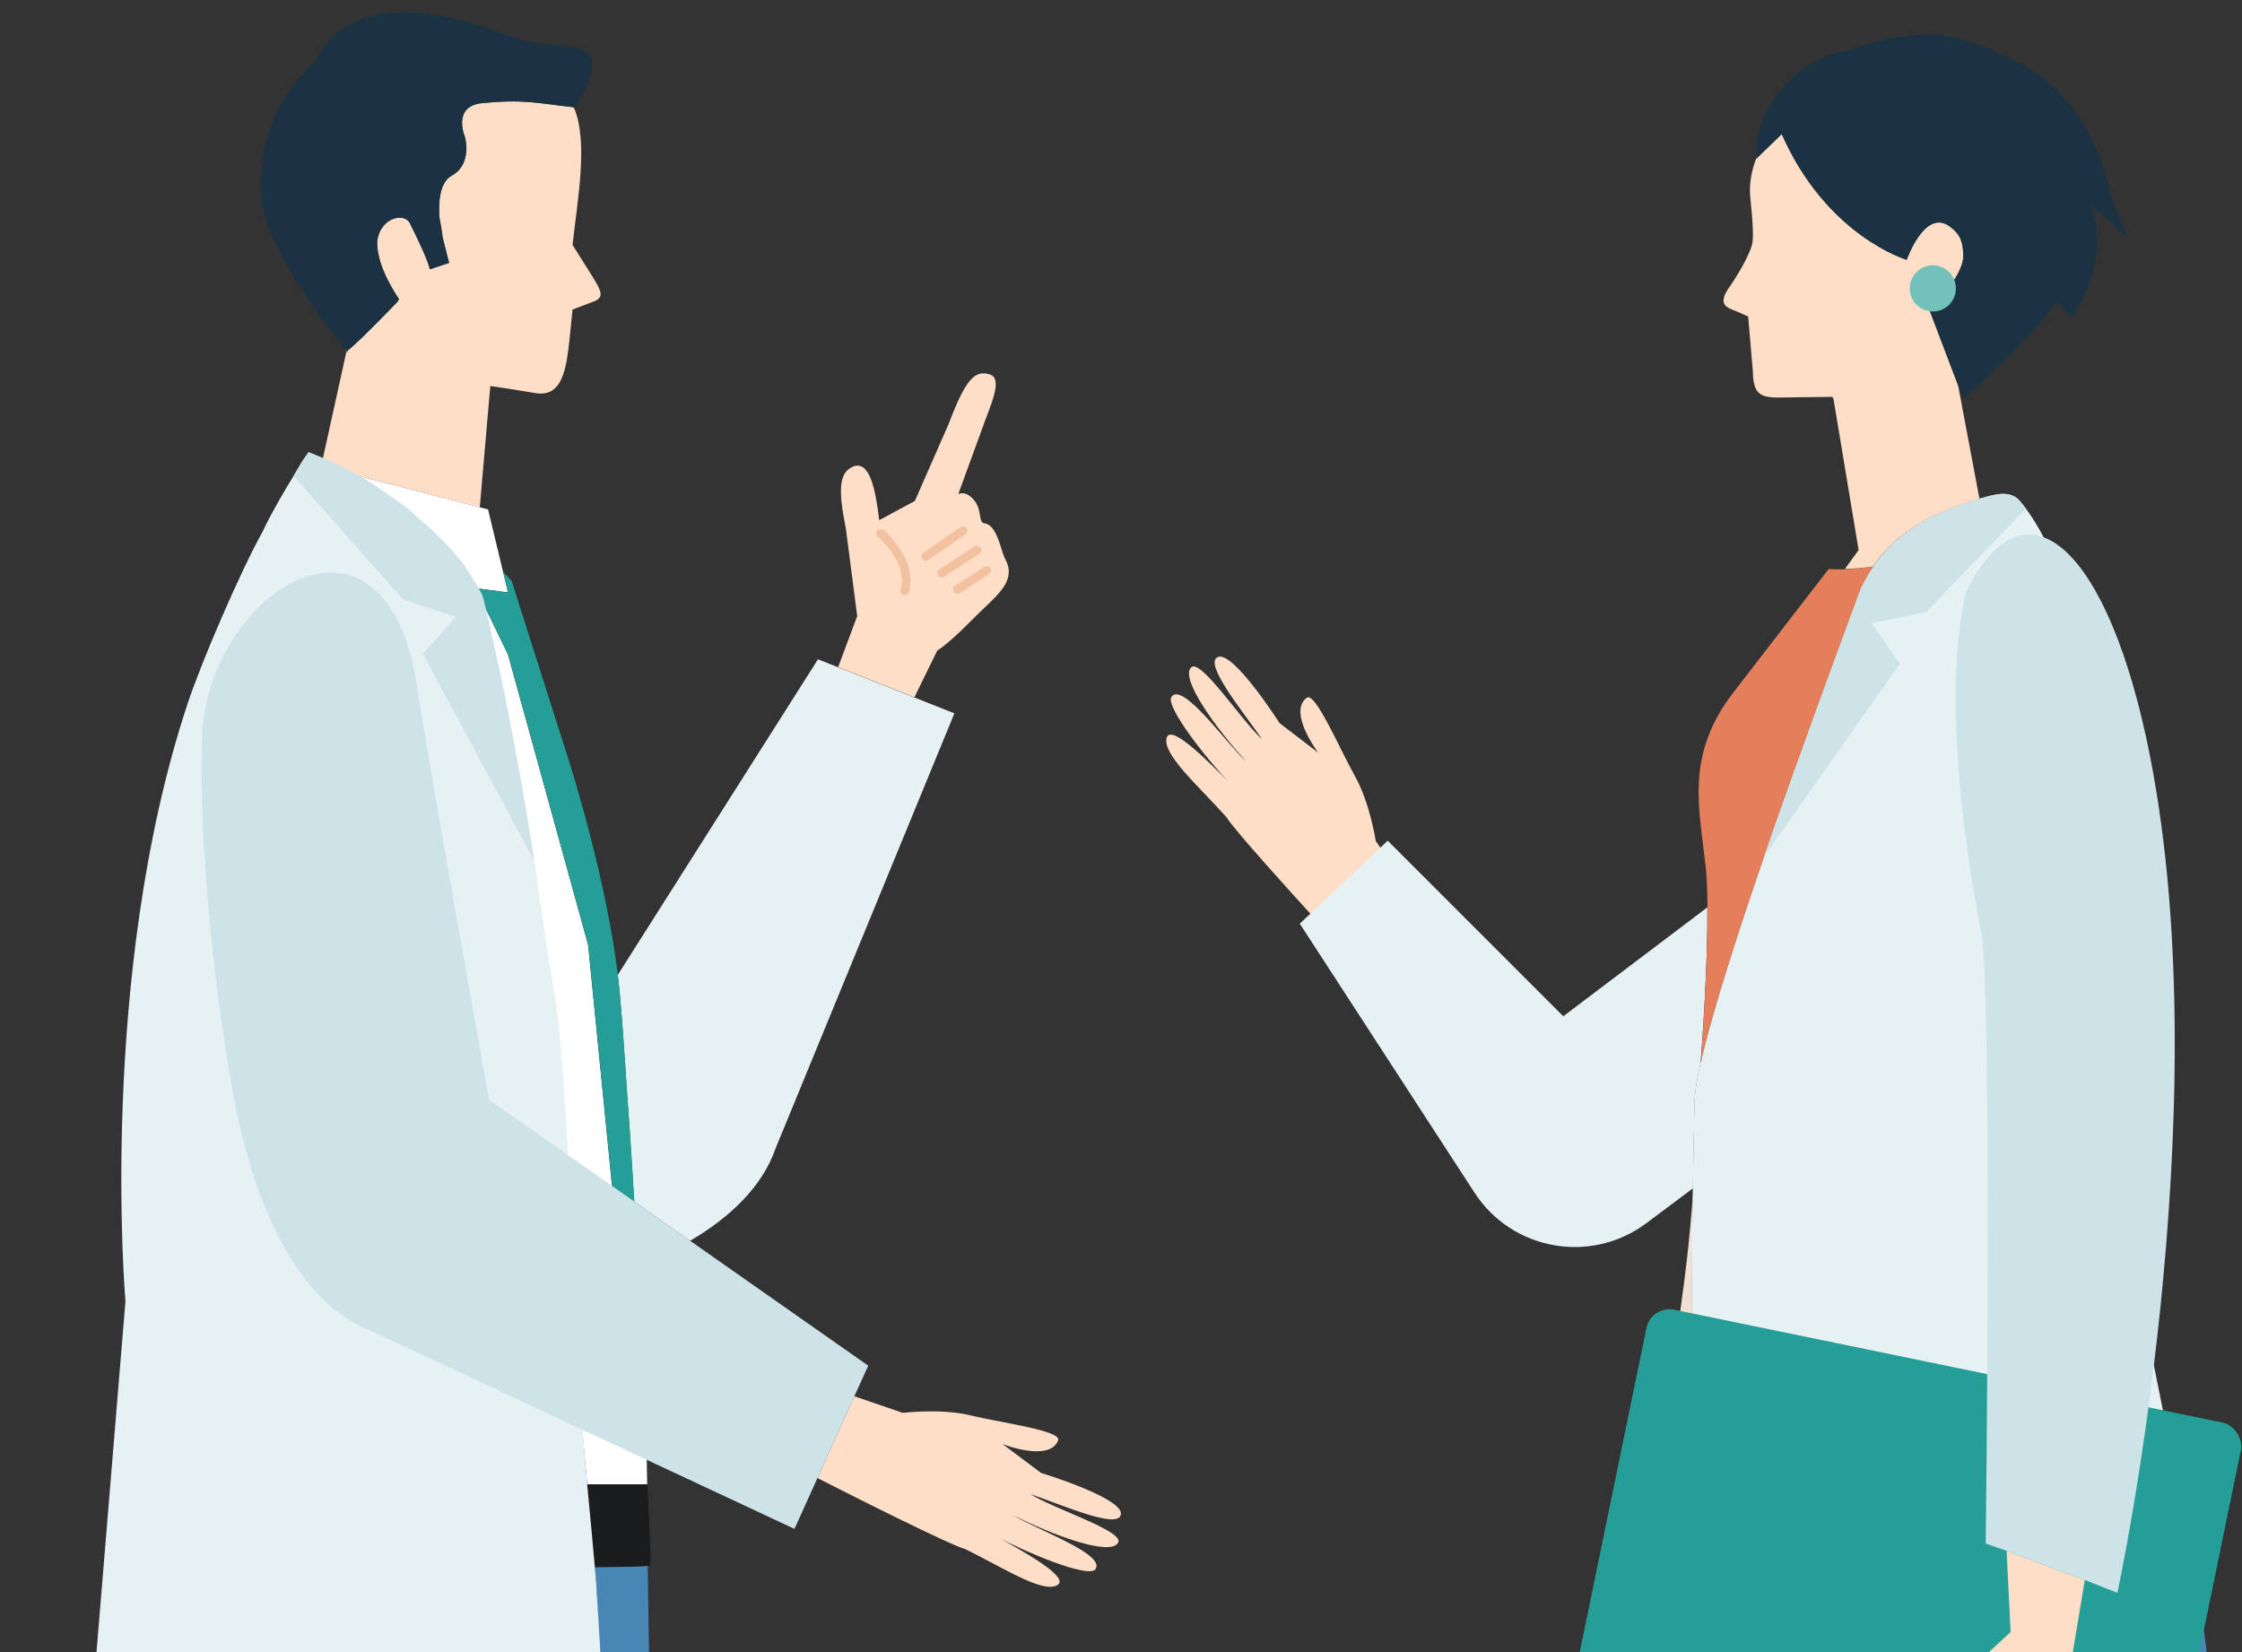 <svg id="_レイヤー_2" xmlns="http://www.w3.org/2000/svg" viewBox="0 0 190 140"><rect x="0" y="0" width="190" height="140" fill="#333333" stroke="none"/><defs><clipPath id="clippath"><path stroke-width="0" fill="none" d="M0 0h190v140H0z"/></clipPath><style>.cls-12,.cls-14,.cls-3,.cls-4,.cls-6,.cls-7{stroke-width:0}.cls-3{fill:#4887b5}.cls-4{fill:#259e98}.cls-6{fill:#1a3242}.cls-7{fill:#cde3e8}.cls-12{fill:#ffdec7}.cls-14{fill:#e6f1f4}</style></defs><g clip-path="url(#clippath)" id="_レイヤー_1-2"><path class="cls-3" d="M54.9 132.69c-.67.07-3.02.1-4.49.11.05.53.09 1.04.13 1.53 1.14 13.16-9.05 12.59-9.05 12.59-6 .79-12.44 1.25-21.8.56l12.88 61.99 9.44 71.55 2.56-.12 5.34-.24 3.31-.15 2.75-76.73-1.08-71.1z"/><path class="cls-12" d="M27.34 38.95l2.03-9.21s.04-.02.07-.04c.02-.01.04-.03.06-.04 0 0 .02-.01.02-.02.02-.01.04-.03.06-.04.02-.01.03-.02.05-.04l.02-.02c1.06-.88 4.05-4 4.05-4s-.01-.02-.02-.03c.08-.09.13-.14.13-.14-1.4-2.11-1.88-3.72-1.86-4.9.27-2.17 2.48-2.5 2.83-1.44 1.63 3.25 1.63 3.79 1.63 3.79l1.63-.54-.21-.85-.33-1.31c-.03-.41-.27-1.66-.27-1.66-.09-1.11-.05-3.03 1.08-3.6 1.72-.99 1.08-3.24 1.08-3.24S38.27 9 40.83 8.74c3.55-.35 4.65 0 7.79.35 1.27 2.84.31 7.93-.1 11.66l1.66 2.64c.83 1.35 1.08 1.85 0 2.21l-1.66.63-.25 2.49c-.28 2.48-.57 4.88-2.78 4.61-2.2-.37-3.94-.62-3.94-.62l-.89 10.28-11.31-2.93c-.72-.42-1.43-.81-2-1.11z"/><path class="cls-6" d="M48.76 4.06c-1.39-.33-3.62-.25-5.77-1.07C35.43.08 31.32.93 29.14 2.34c-.84.54-1.4 1.17-1.76 1.69-.29.42-.45.78-.52.97-.04.1-.05.15-.05.15-.46.4-.92.84-1.36 1.34-1.79 2.03-3.24 4.9-3.32 8.8v1.01c0 4.68 6.95 13.08 7.26 13.44s.04-.02.07-.04c.02-.01.04-.03.06-.04 0 0 .02-.01.02-.02.02-.01.04-.03.06-.04.02-.01.03-.02.05-.04l.02-.02c1.06-.88 4.05-4 4.05-4s-.01-.02-.02-.03c.08-.09.13-.14.13-.14-1.4-2.11-1.88-3.72-1.86-4.9.27-2.17 2.48-2.5 2.83-1.44 1.63 3.25 1.63 3.79 1.63 3.79l1.63-.54-.21-.85-.33-1.31c-.03-.41-.27-1.66-.27-1.66-.09-1.11-.05-3.03 1.08-3.6 1.72-.99 1.08-3.24 1.08-3.24S38.29 9 40.85 8.74c3.55-.35 4.65 0 7.79.35h.13c.78-1.35 1.21-2.33 1.36-3.06.26-1.26-.31-1.74-1.34-1.98z"/><path class="cls-14" d="M53.38 96c-.08-1.13-.16-2.23-.24-3.32-.05-.84-.11-1.64-.16-2.41-.2-3.03-.39-5.49-.54-6.86l-.09-.79 16.97-26.75 1.67.66 6.46 2.56 3.43 1.36-15.15 36.86c-1.14 3.29-3.9 5.87-7.25 7.84l-4.74-3.33c-.12-1.98-.24-3.93-.37-5.82z"/><path class="cls-12" d="M72.64 52.17l-.96-7.4c-.6-2.99-.68-4.75.66-5.25 1.35-.49 1.86 1.93 2.17 4.56l3.02-1.63 2.88-6.56c1.41-3.73 2.21-4.59 3.5-4.15 1.1.37.02 2.63-.51 4.13l-2.19 6s.58-.33 1.27.43c.81.88.37 1.97.96 2.05 1.06.14 1.38 2.27 1.71 2.95 1.02 1.81-.42 2.94-2.13 4.59-.61.58-2.34 2.44-3.59 3.24l-1.94 3.96-6.46-2.56 1.63-4.36z"/><path d="M74.88 44.93a.367.367 0 00-.52.05c-.13.16-.11.39.05.52.03.02 2.54 2.14 1.91 4.47-.05.19.05.38.23.44h.03c.2.05.4-.06.45-.26.75-2.78-2.03-5.13-2.15-5.23zm7.01-.17a.36.36 0 00-.51-.09l-3.13 2.18a.36.36 0 00-.09.51.378.378 0 00.52.1l3.13-2.18a.36.36 0 00.09-.51zm1.21 1.65a.37.37 0 00-.51-.11l-2.99 1.95a.37.37 0 00.08.66c.1.04.23.03.33-.04L83 46.92a.37.37 0 00.11-.51zm.84 1.72a.37.37 0 00-.51-.11l-2.49 1.62a.37.37 0 00.08.66c.1.04.22.03.33-.04l2.49-1.62a.37.37 0 00.11-.51z" fill="#f2c2a0" stroke-width="0"/><path d="M54.85 125.78h-5.09c0 .07.01.15.02.22.23 2.49.45 4.79.63 6.8 1.7-.01 4.58-.04 4.68-.14.14-.15-.23-6.88-.23-6.88z" fill="#1a1c1e" stroke-width="0"/><path d="M54.85 125.78c-.03-.79-.06-4.22-.09-5.04-.18-.68-1.52-6.36-1.52-6.36l-3.4-34.3-6.79-24.61-2.72-5.62 2.02.26.7.09-.42-1.76-1.27-5.27-.34-.09-11.67-3.02c1.16.67 2.37 1.37 2.91 1.97 1.85 2.07 3.16 2.94 5.36 7.46 4.77 12.89 6.51 27.7 7.68 34.05 1.51 8.15 3.14 28.17 4.46 42.24 0 .07.01.15.02.22 0-.07-.01-.15-.02-.22h5.09z" fill="#fff" stroke-width="0"/><path class="cls-4" d="M42.36 50.11l-2.02-.26 2.72 5.62 6.79 24.61 3.4 34.3s1.33 5.68 1.52 6.36c.05.2-.06-2.56-.27-6.72-.09-2.19-.19-1.82-.3-4.06-.23-4.72-.5-9.48-.81-13.95-.08-1.13-.16-2.23-.24-3.32-.05-.84-.11-1.64-.16-2.41-.2-3.03-.39-5.49-.54-6.86-.9-8.61-4.3-19.15-4.3-19.15l-4.79-15.04-.72-.77.42 1.76-.7-.09z"/><path class="cls-14" d="M50.54 134.33c-.03-.49-.09-1-.13-1.53-.18-2.01-.39-4.31-.63-6.8 0-.07-.01-.15-.02-.22-1.33-14.07-1.42-34.34-2.93-42.49-1.17-6.35-2.47-21.68-7.23-34.57-.87-1.8-2.96-3.46-4.82-5.53-.54-.6-4.28-2.45-5.44-3.13-1.6-.93-3.18-1.73-3.18-1.73-2.74 4.14-3.92 6.75-3.92 6.75-1.83 3.27-5.16 10.96-6.36 14.6-7.62 23.08-5.25 50.59-5.25 50.59L7.66 146.3c16.54 1.97 25.47 1.97 33.74.88l9.82-1.69c-.08-.91-.42-6.86-.68-11.15z"/><path class="cls-12" d="M76.49 119.73s3.21-.4 5.7.2c2.69.65 7.8 1.3 7.48 2.13-.73 1.88-4.71.31-4.71.31l3.27 2.45s6.98 2.12 6.76 3.51c-.2 1.28-4.7-.68-7.68-1.73 1.89 1.23 7.97 3.14 7.45 4.12-.62 1.19-5.5-.6-8.89-2.32 1.9 1.2 7.88 3.3 6.96 4.58-.58.81-6.09-1.53-8.19-2.68 1.87 1.07 6.08 3.34 4.97 4.02-1.22.74-4.59-1.47-7.77-3.03-1.45-.42-9.53-4.49-12.57-6.04l3.13-6.93c1.73.59 4.08 1.4 4.09 1.4z"/><path class="cls-7" d="M17.24 60.99c1.53-11.5 15.05-19.33 17.96-3.72 1.16 7.74 6.25 35.92 6.25 35.92l12.3 8.63 4.74 3.33 15.09 10.58-1.18 2.6-3.13 6.93-1.94 4.3-36.1-16.88c-6.82-2.74-10.11-12.49-11.42-19.72-2.97-16.32-2.9-29.46-2.57-31.98z"/><path class="cls-7" d="M40.95 50.65c-.24-.7-1.37-2.47-1.92-3.17-1.82-2.32-6.69-6.72-11.78-8.73-.5-.2-1.09-.44-1.09-.44s-.4.49-.68.98l-.6 1.04 9.26 10.45 4.49 1.49s-2.82 3.24-2.8 3.11l9.45 17.58c-.27-1.42-1.53-10.62-4.33-22.31z"/><path class="cls-12" d="M106.97 62.66c-1.83-2.61-4.96-6.44-3.77-6.98 1.29-.59 5.24 5.6 5.24 5.6l3.27 2.5s-2.6-3.44-.97-4.65c.72-.54 2.74 4.24 4.1 6.67 1.26 2.25 1.75 5.47 1.75 5.47s.9 1.3 1.79 2.6l-.6.41-5.82 3.97-.1.07c-2.78-3.04-7.26-8-7.94-9.09-2.38-2.66-5.44-5.32-5.05-6.71.36-1.26 3.7 2.21 5.25 3.73-1.69-1.73-5.45-6.43-4.83-7.22.99-1.24 4.65 3.99 6.33 5.51-2.59-2.83-5.65-7.07-4.67-7.99.82-.77 4.32 4.61 6.02 6.11z"/><path class="cls-3" d="M142.44 119.87c.4.36.9.58 1.46.6l.11.03c1.7 8.22 11.34 8.04 16.48 8.24 4.27.17 4.82.34 13.24.4 2.02.01 7.41-.85 9.66-2.55 4.25 10.86 5.41 17.9 1 35.47 2.7 19.61 9.91 60.53 10.55 65.32 0 0-.37.14-1.1.35-2.23.65-7.79 2-16.3 2.19-6.21.14-14-.34-23.19-2.17-4.95-.98-10.32-2.36-16.06-4.23-.65-.21-1.3-.43-1.95-.65l-1.35-34.48 7.46-68.52z"/><path class="cls-14" d="M111.85 76.67l4.25-4.01 1.5-1.42 14.88 14.88 12.21-9.23c.04 4.92-.44 11.5-.57 13.18-.31 1.38-.49 2.5-.51 3.28-.05 2.11-.1 4.64-.14 7.35-1.3.98-2.65 1.99-3.97 2.97-4.69 3.49-11.35 2.3-14.54-2.6l-14.81-22.8 1.69-1.59z"/><path d="M144.54 73.43c-.51-4.94-1.79-9.44 2.41-14.82l8.02-10.39c1.28.08 2.56-.02 3.8-.23-.43.63-.79 1.28-1.11 1.95-4.16 11.28-11.53 31.22-13.53 40.12.16-2.12.88-12.12.42-16.63z" fill="#e57e5a" stroke-width="0"/><path d="M141.6 117.66c.42-5.08 1.28-8.39 1.87-16.48-.14 9.76-.16 14.53.42 18.6.04.25.08.49.13.72l-.11-.03c-1.37-.04-2.43-1.33-2.31-2.81z" fill="#f1e1d4" stroke-width="0"/><path class="cls-14" d="M144.13 90.07c2-8.9 9.37-28.85 13.53-40.12.32-.67.68-1.32 1.11-1.95 1.65-2.44 4.3-4.51 9.58-5.91 1.06-.28 2.12-.48 2.85.39 3.07 3.64 5.52 11.44 6.64 15.91 3.65 14.57.44 36.33.44 36.19l6.1 30.3c.24 2.83-8.04 4.29-10.66 4.27-8.41-.06-8.97-.23-13.24-.4-5.14-.21-14.78-.03-16.48-8.24-.05-.23-.09-.47-.13-.72-.58-4.07-.57-8.84-.42-18.6.04-2.89.1-5.59.15-7.83.02-.78.2-1.9.51-3.28z"/><path class="cls-7" d="M157.66 49.95c.32-.67.68-1.32 1.11-1.95 1.65-2.44 4.3-4.51 9.58-5.91 1.06-.28 2.12-.48 2.85.39.38.46.48.62.48.62l-8.44 8.76-4.63.95s2.42 3.55 2.41 3.41l-11.51 16.34c.43-1.37 3.99-11.33 8.15-22.6z"/><path class="cls-12" d="M158.77 47.99c-.79.13-1.6.2-2.42.22l1.16-1.6-2.13-12.81-.09-.17-2.61.03c-2.9 0-4.1.45-4.13-2.16l-.4-4.68-.83-.37c-.83-.37-1.98-.49-.65-2.28 0 0 1.37-1.99 1.8-3.4.26-.84-.18-4.27-.16-4.25-.06-1.12.16-2.15.51-3.05l.12-.12 1.96-1.9.09-.09c3.81 8.66 10.59 10.66 10.59 10.66s1.55-4.45 3.7-2.79c.97.75 1.05 1.41 1.1 2.39.07 1.41-1.92 3.85-2.94 4.46v.03s-.02 0-.04-.01l.09.13 2.46 6.47 1.8 9.56c-4.89 1.39-7.42 3.39-9.01 5.74z"/><path class="cls-6" d="M156.54 4.33c2.06-.78 4.17-1.26 6.25-1.37.44-.02.87-.03 1.31-.01 1.77.2 3.65.7 5.48 1.71 0 0 7.26 1.97 9.31 11.98l1.39 3.49-3.14-2.8s2.01 4.05-1.54 9.61l-1.33-1.33c-2.69 3.66-7.87 8.17-7.88 8.17l-.42-1.09-2.46-6.47-.04-.12v-.03c1.01-.61 3-3.05 2.92-4.46-.05-.98-.14-1.64-1.1-2.39-2.15-1.66-3.7 2.79-3.7 2.79s-6.78-2-10.59-10.66l-.09.09-1.96 1.9-.09.09v-.06c-.26-5.29 4.94-8.9 7.68-9.04z"/><path d="M161.85 24.55c.06 1.08.98 1.9 2.06 1.84a1.95 1.95 0 001.84-2.06 1.95 1.95 0 00-2.06-1.84c-1.08.06-1.9.98-1.84 2.06z" fill="#72c1bb" stroke-width="0"/><rect class="cls-4" x="136.14" y="115.45" width="51.43" height="32.27" rx="1.99" ry="1.99" transform="rotate(11.63 161.924 131.631)"/><path class="cls-12" d="M164.79 143.58c1.13-1.18 5.6-5.28 5.6-5.28l-.34-6.88 6.63 2.47-1.1 6.6-.33 5.62s-.04 3.53-1.57 4.03c-.43.14-.82.38-1.53.51-1.79.31-2.28 1.59-3.43 1.56-1.36-.04-1.31-.97-1.31-.97s-.22 1.47-1.64 1.24c-1.14-.19-1.07-1.26-1.07-1.26s-.18-3-.02-4.05c-2.24.39-1.27-2.17.11-3.61z"/><path class="cls-7" d="M167.88 79c-1.54-8.13-3.17-20.25-1.32-28.69 0-.03.01-.07.02-.1 5.11-10.33 12.17-3.68 15.62 13.84 6 30.44-2.76 70.93-2.76 70.93l-2.76-1.09-6.63-2.47-1.77-.62s.58-46.67-.39-51.81z"/></g></svg>